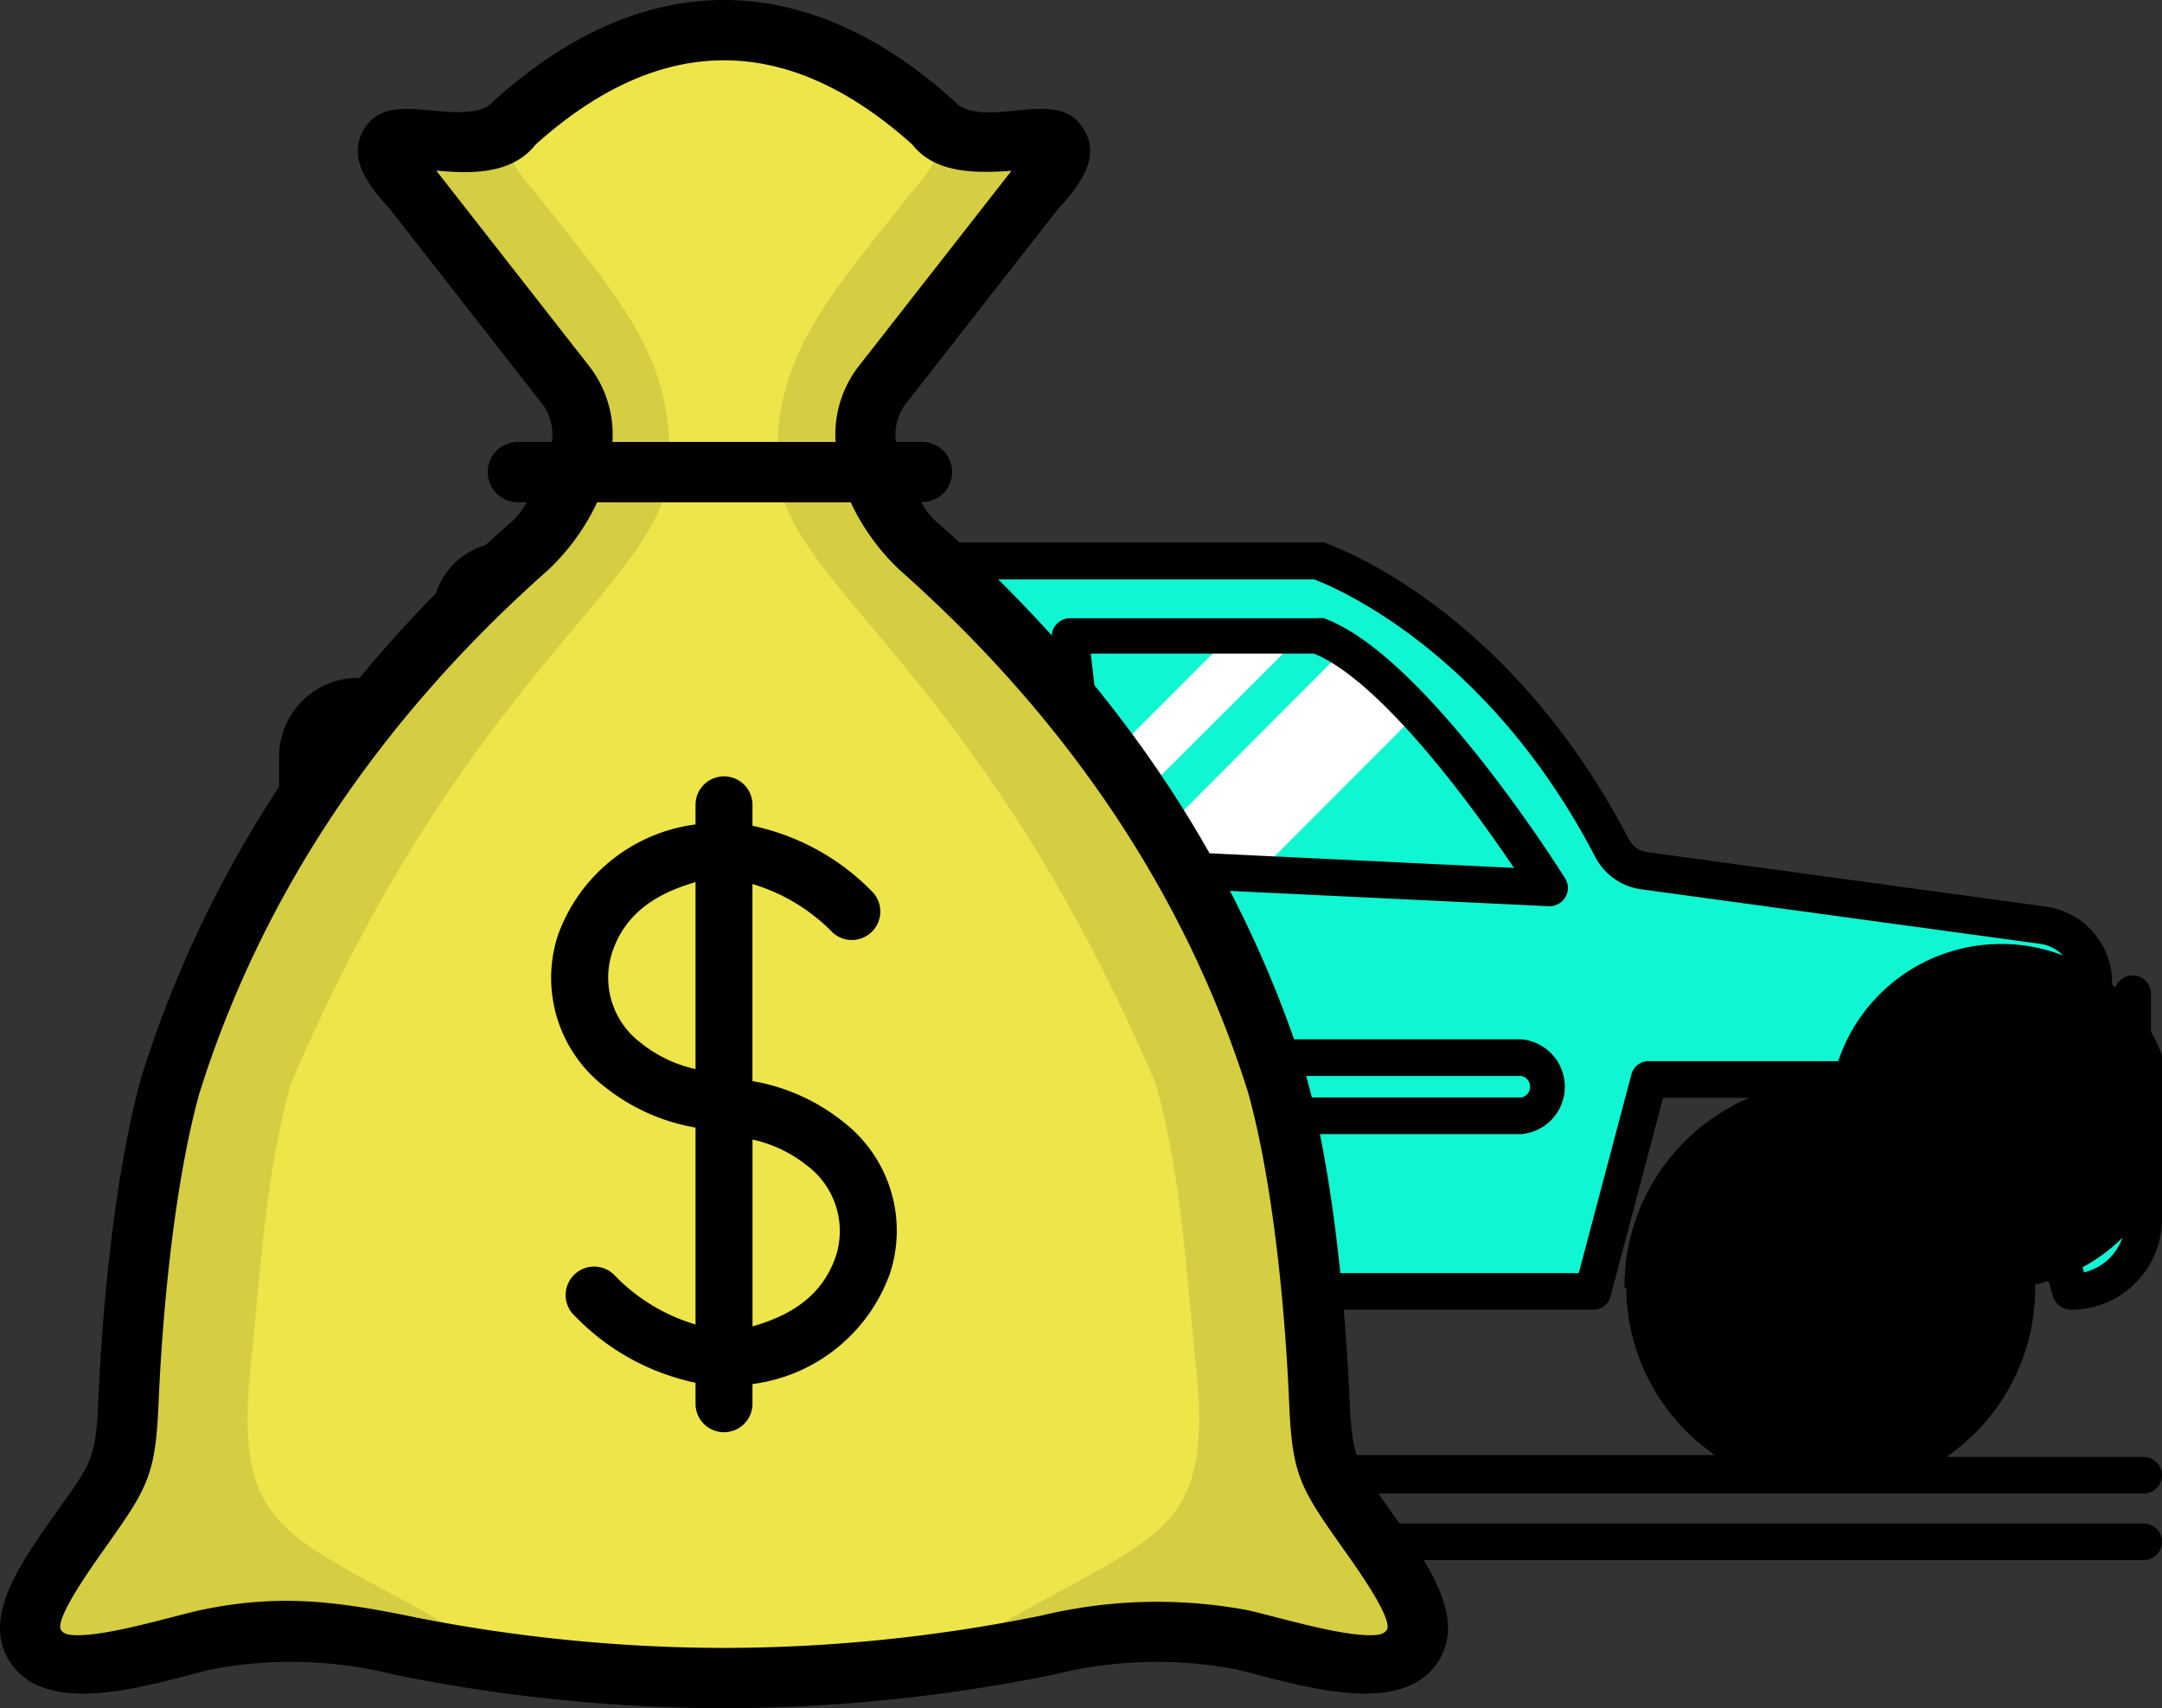 <svg xmlns="http://www.w3.org/2000/svg" width="129.134" height="102.034" viewBox="0 0 129.134 102.034">
  <rect x="0" y="0" width="129.134" height="102.034" fill="#333333" stroke="none"/>
  <g id="Group_36" data-name="Group 36" transform="translate(0)">
    <g id="Group_35" data-name="Group 35" transform="translate(16.056 32.502)">
      <path id="Path_74" data-name="Path 74" d="M110.206,49.825h-1.112V42.456a3.456,3.456,0,0,0-2.979-3.416L82.28,35.782a2.542,2.542,0,0,1-1.986-1.371C73.143,20.706,62.715,17.25,62.715,17.25H14.191a3.218,3.218,0,0,0-3.138,2.542l-1.986,9.2L7.08,38.384v13.05A9.117,9.117,0,0,0,7.6,54.492v.159a9.455,9.455,0,0,0,8.918,6.277h.795l1.728-6.435,1.569-5.959H42.872l1.788,5.959,1.986,6.435H79.181l1.688-6.435,1.649-6.237h21.531l1.807,6.237,1.847,6.435a4.33,4.33,0,0,0,4.33-4.31V51.672a1.867,1.867,0,0,0-1.827-1.847Z" transform="translate(-0.088 -16.277)" fill="#11f6d2"/>
      <path id="Path_75" data-name="Path 75" d="M110.467,50.885h-1.112V43.516a3.337,3.337,0,0,0-.5-1.768,3.436,3.436,0,0,0-2.483-1.649L82.541,36.842a2.542,2.542,0,0,1-1.986-1.371C73.4,21.766,62.976,18.31,62.976,18.31H14.452a3.218,3.218,0,0,0-3.138,2.542l-1.986,9.2L7.341,39.543v13.05a6.733,6.733,0,0,0,0,1.092,9.455,9.455,0,0,0,8.918,6.277h.794L18.8,53.447l1.569-5.959H42.637l1.788,5.959,1.986,6.435H78.945l1.688-6.435,1.649-6.237h21.531l1.807,6.237,1.847,6.435a4.33,4.33,0,0,0,4.33-4.31V51.461a1.986,1.986,0,0,0-1.331-.576Z" transform="translate(0.147 -15.231)" fill="#11f6d2"/>
      <path id="Path_76" data-name="Path 76" d="M56.371,34.536,38.892,33.7l-7.329-.358a1.509,1.509,0,0,1-.417,0A2.662,2.662,0,0,1,29.159,31.8a2.861,2.861,0,0,1-.2-.735l-.338-2.9L27.61,19.52H42.447a7.547,7.547,0,0,1,1.589.814,24.073,24.073,0,0,1,4.35,3.833,79.906,79.906,0,0,1,7.985,10.368Z" transform="translate(20.159 -14.038)" fill="#11f6d2"/>
      <rect id="Rectangle_1" data-name="Rectangle 1" width="25.643" height="3.476" rx="0.87" transform="translate(50.888 30.688)" fill="#11f6d2"/>
      <circle id="Ellipse_9" data-name="Ellipse 9" cx="11.163" cy="11.163" r="11.163" transform="translate(20.796 33.17)"/>
      <ellipse id="Ellipse_10" data-name="Ellipse 10" cx="6.455" cy="6.455" rx="6.455" ry="6.455" transform="translate(25.503 37.878)" fill="#fff"/>
      <circle id="Ellipse_11" data-name="Ellipse 11" cx="11.163" cy="11.163" r="11.163" transform="translate(82.072 33.17)"/>
      <ellipse id="Ellipse_12" data-name="Ellipse 12" cx="6.455" cy="6.455" rx="6.455" ry="6.455" transform="translate(86.779 37.878)" fill="#fff"/>
      <circle id="Ellipse_13" data-name="Ellipse 13" cx="3.158" cy="3.158" r="3.158" transform="translate(90.077 41.175)" fill="#11f6d2"/>
      <circle id="Ellipse_14" data-name="Ellipse 14" cx="3.158" cy="3.158" r="3.158" transform="translate(28.821 41.175)" fill="#616199"/>
      <path id="Path_77" data-name="Path 77" d="M11.641,24.955,9.654,34.35v9.1a3.516,3.516,0,0,1-1.629.4A3.615,3.615,0,0,1,4.49,40.209V24.955a3.575,3.575,0,1,1,7.151,0Z" transform="translate(-2.643 -12.243)" fill="#81a9e4"/>
      <path id="Path_78" data-name="Path 78" d="M7.159,28.52H8.986a2.244,2.244,0,0,1,2.244,2.244v2.979a2.244,2.244,0,0,1-2.244,2.225H7V28.52Z" transform="translate(-0.167 -5.162)" fill="#ff9797"/>
      <path id="Path_79" data-name="Path 79" d="M35.667,21.563v.218L35.35,32.071l-3.714.675-6.753-.179-7.965-.2-3.337-.1-.934-.02L11.3,30.382l-.576-.794L14.871,19.16l7.587.04,4.151.04,3.377.02h.02l4.429.02Z" transform="translate(3.502 -14.393)" fill="#11f6d2"/>
      <g id="Group_34" data-name="Group 34" transform="translate(14.798 4.807)">
        <path id="Path_80" data-name="Path 80" d="M26.324,19.22,13.294,32.25l-.934-.02L11.01,30.363,22.173,19.18Zm9.057,2.324v.218L24.6,32.547l-7.965-.2L29.7,19.24h.02l4.429.02ZM57.905,19.8,45.611,32.071a2.86,2.86,0,0,1-.2-.735l-.338-2.9,8.62-8.64Zm6.932,4.648-9.574,9.594-7.746-.417,12.97-13.01a24.074,24.074,0,0,1,4.35,3.833Z" transform="translate(-11.01 -19.18)" fill="#fff"/>
      </g>
      <path id="Path_81" data-name="Path 81" d="M7.34,36H18.781l-1.668,6.435h-.795A9.474,9.474,0,0,1,7.34,36Zm37.044,0H80.613l-1.688,6.435H46.29Zm67.433,0v2.125a4.33,4.33,0,0,1-4.33,4.31L105.6,36Z" transform="translate(0.168 2.216)" fill="#11f6d2"/>
      <path id="Path_82" data-name="Path 82" d="M7.976,21.34V43.864A3.615,3.615,0,0,1,4.44,40.229V24.955A3.6,3.6,0,0,1,7.976,21.34Z" transform="translate(-2.692 -12.243)" fill="#95bfff"/>
      <g id="Layer_2" data-name="Layer 2" transform="translate(0 0)">
        <path id="Path_83" data-name="Path 83" d="M60.1,36.037a.993.993,0,0,0,.993-.993v-4.27a.993.993,0,1,0-1.986,0v4.27A.993.993,0,0,0,60.1,36.037Z" transform="translate(51.226 -3.919)" stroke="#000" stroke-width="0.2"/>
        <path id="Path_84" data-name="Path 84" d="M110.222,61.669a1.053,1.053,0,0,0,.993.715,5.323,5.323,0,0,0,5.323-5.3V52.135a2.86,2.86,0,0,0-2.86-2.84h-.119V42.919a4.489,4.489,0,0,0-3.853-4.409L85.87,35.252a1.549,1.549,0,0,1-1.172-.834c-7.25-13.9-17.7-17.5-18.134-17.658h-48.9a4.231,4.231,0,0,0-4.112,3.317l-1.331,6.2a4.608,4.608,0,0,0-7.945,3.218V44.766a4.628,4.628,0,0,0,4.608,4.628,3.475,3.475,0,0,0,.636,0v2.642A10.507,10.507,0,0,0,20.006,62.5H20.8a.953.953,0,0,0,.953-.755l3.059-11.679h5.78a12.156,12.156,0,0,0-1.748,21.312H4.553a.993.993,0,1,0,0,1.986H115.545a.993.993,0,1,0,0-1.986H103.429a12.136,12.136,0,0,0-2.344-21.551h5.681Zm-98.677-20.6h.834a1.251,1.251,0,0,1,1.251,1.251V45.3a1.251,1.251,0,0,1-1.251,1.231h-.834ZM6.3,44.726V29.452a2.642,2.642,0,0,1,5.264,0L9.578,38.728a.814.814,0,0,0,0,.218v8.422A2.662,2.662,0,0,1,6.3,44.726Zm17.876,3.238a.953.953,0,0,0-.953.735L20.165,60.4a8.5,8.5,0,0,1-8.5-8.481V48.54h.715a3.238,3.238,0,0,0,3.238-3.218V42.343a3.238,3.238,0,0,0-3.238-3.257h-.834v-.139l1.986-9.3,1.986-9.137a2.225,2.225,0,0,1,2.165-1.748H66.008c1.231.457,10.428,4.27,16.863,16.625a3.555,3.555,0,0,0,2.662,1.887l23.835,3.257a2.463,2.463,0,0,1,2.125,2.443v7.369a.993.993,0,0,0,.993.993h1.192a.874.874,0,0,1,.874.854v4.946a3.317,3.317,0,0,1-2.642,3.238l-3.436-11.918a.993.993,0,0,0-.953-.715H85.99a.953.953,0,0,0-.953.735L81.878,60.4H50.753L47.3,48.679a.973.973,0,0,0-.953-.715Zm1.271,13.109a4.224,4.224,0,1,1-.1,0Zm81.635,0a10.167,10.167,0,1,0-.1,0Zm-22.345,0A12.136,12.136,0,0,0,90.26,71.263H42.173A12.136,12.136,0,0,0,40.4,49.95h5.2l3.456,11.719a.993.993,0,0,0,.953.715H82.653a.953.953,0,0,0,.953-.735l3.158-11.918H92.5a12.156,12.156,0,0,0-7.866,11.342Z" transform="translate(-3.56 -16.76)" stroke="#000" stroke-width="0.2"/>
        <path id="Path_85" data-name="Path 85" d="M20.86,34H40.723a3.059,3.059,0,0,0,3.039-3.039V22.087a3.476,3.476,0,0,0-3.575-3.476H23.244a3.973,3.973,0,0,0-3.714,2.761L17.047,28.78a3.973,3.973,0,0,0,3.814,5.3Zm-1.986-4.668,2.5-7.429A1.986,1.986,0,0,1,23.2,20.6H40.187a1.51,1.51,0,0,1,1.49,1.49v8.879a1.053,1.053,0,0,1-1.053,1.053H20.761a1.986,1.986,0,0,1-1.986-2.681Zm36.348,5.939,24.828,1.192a.993.993,0,0,0,.854-.477.973.973,0,0,0,0-1.033c-.338-.536-8.362-13.288-14.341-15.493a.934.934,0,0,0-.338,0H51.409a.993.993,0,0,0-.735.338.914.914,0,0,0-.238.775l1.351,11.54a3.6,3.6,0,0,0,3.436,3.158Zm10.785-13.9c4.151,1.688,9.812,9.554,12.116,13.01l-22.8-1.092a1.649,1.649,0,0,1-1.569-1.45L52.541,21.372ZM47.695,37.48a.993.993,0,0,0-.993-.993H16.212a.993.993,0,0,0-.993.993,1.013,1.013,0,0,0,.993.993H46.7A1.013,1.013,0,0,0,47.695,37.48Zm11.8.993a1.013,1.013,0,0,0,.993-.993.993.993,0,0,0-.993-.993h-5.72a.993.993,0,0,0,0,1.986Zm18.869,6.138H56.2a2.741,2.741,0,1,0,0,5.462H78.362a2.741,2.741,0,0,0,0-5.462Zm0,3.476H56.2a.755.755,0,1,1,0-1.49H78.362a.755.755,0,0,1,0,1.49ZM35.519,51.8a7.448,7.448,0,1,0,7.448,7.448A7.448,7.448,0,0,0,35.519,51.8Zm0,12.911a5.462,5.462,0,1,1,5.462-5.462,5.462,5.462,0,0,1-5.462,5.462Zm53.827-5.462A7.448,7.448,0,1,0,96.795,51.8,7.448,7.448,0,0,0,89.346,59.249Zm12.911,0a5.462,5.462,0,1,1-5.462-5.462,5.462,5.462,0,0,1,5.462,5.462Zm13.288,14.281H4.553a.993.993,0,1,0,0,1.986H115.545a.993.993,0,1,0,0-1.986Z" transform="translate(-3.56 -14.936)" stroke="#000" stroke-width="0.2"/>
      </g>
    </g>
    <g id="Group_33" data-name="Group 33" transform="translate(0 0)">
      <g id="Group_32" data-name="Group 32" transform="translate(0 0)">
        <path id="Path_71" data-name="Path 71" d="M37.125,27.289l-1.547,3.026a4.673,4.673,0,0,1-1.12,1.449c-11.034,9.775-17.8,20.686-21.38,32.1-1.514,5.453-1.794,10.936-2.383,16.758-.171,1.665-.106,3.4-.363,5.136-.473,3.159-7.077,8.926-5.342,11.617,1.388,2.153,4.365.98,10.2-.341,7.065-1.5,10.911.575,16.08,1.055a89.95,89.95,0,0,0,29.728,0c5.169-.48,9.016-2.555,16.076-1.055,5.828,1.32,8.812,2.494,10.2.341C89,94.684,82.4,88.915,81.927,85.758c-.263-1.733-.2-3.471-.365-5.136-.6-5.822-.869-11.305-2.383-16.758C75.6,52.453,68.833,41.539,57.8,31.764a4.679,4.679,0,0,1-1.12-1.449L55.13,27.289a4.832,4.832,0,0,1,.5-5.273l9.083-11.622c1-1.112,1.753-2.035,1.367-2.637S64.943,7.47,63.1,7.483c-2.153.222-3.732-.008-4.371-.973-8.287-7.518-16.9-7.518-25.192,0-.645.963-2.224,1.194-4.377.973-1.841-.012-2.6-.327-2.985.275s.369,1.524,1.371,2.637l9.081,11.622a4.841,4.841,0,0,1,.5,5.273" transform="translate(-2.884 0.907)" fill="#ede54a" fill-rule="evenodd"/>
        <path id="Path_72" data-name="Path 72" d="M74.313,77.744c-.594-5.82-.869-11.3-2.383-16.758-10.571-24.8-22.172-29.814-22.59-36.7-.414-6.85,3.236-10.5,8.132-16.762,1-1.116,1.475-1.932,1.367-2.643l-.194-1.247c.639.963,2.218,1.194,4.371.973,1.847-.014,2.606-.324,2.988.273s-.369,1.526-1.367,2.643L55.554,19.141a4.822,4.822,0,0,0-.5,5.271l1.547,3.03a4.619,4.619,0,0,0,1.12,1.445c11.034,9.775,17.795,20.686,21.38,32.1,1.514,5.457,1.788,10.938,2.383,16.758.169,1.667.1,3.406.361,5.136.475,3.163,7.077,8.926,5.344,11.622-1.145,1.771-1.957,1.62-5.985.653.084-.1-20.3-.894-20.184-.965,10.873-6.522,14.38-5.8,13.3-16.446m-56.453,0c.6-5.82.869-11.3,2.383-16.758,10.571-24.8,22.172-29.814,22.59-36.7.416-6.85-3.236-10.5-8.13-16.762-1-1.116-1.477-1.932-1.367-2.643l.194-1.247c-.639.963-2.218,1.194-4.373.973-1.847-.014-2.606-.324-2.988.273s.371,1.526,1.367,2.643L36.62,19.141a4.823,4.823,0,0,1,.5,5.271l-1.547,3.03a4.681,4.681,0,0,1-1.12,1.445c-11.034,9.775-17.8,20.686-21.38,32.1-1.514,5.457-1.788,10.938-2.383,16.758-.169,1.667-.1,3.406-.361,5.136C9.855,86.044,3.256,91.807,4.986,94.5c1.145,1.771,1.957,1.62,5.985.653-.082-.1,20.3-.894,20.184-.965-10.871-6.522-14.378-5.8-13.295-16.446Z" transform="translate(-2.886 3.783)" fill="#d5ce42" fill-rule="evenodd"/>
        <path id="Path_73" data-name="Path 73" d="M48.756,79.225V68.064a7.9,7.9,0,0,1,3.253,1.551,4.887,4.887,0,0,1,1.741,5.369c-.8,2.4-2.673,3.573-4.993,4.24M37.128,55.88a8.213,8.213,0,0,0,2.765,9.005,11.913,11.913,0,0,0,5.461,2.463v11.76A11.076,11.076,0,0,1,40.546,76.2a1.7,1.7,0,1,0-2.371,2.43,13.99,13.99,0,0,0,7.179,3.959v1.255a1.7,1.7,0,0,0,3.4,0V82.667a10.094,10.094,0,0,0,8.22-6.63,8.207,8.207,0,0,0-2.765-9.005,11.863,11.863,0,0,0-5.457-2.461V52.8a11.187,11.187,0,0,1,4.808,2.914,1.7,1.7,0,0,0,2.371-2.432,14.009,14.009,0,0,0-7.177-3.959V48.07a1.7,1.7,0,0,0-3.4,0v1.173a10.109,10.109,0,0,0-8.226,6.636ZM35.271,30h-.529a1.8,1.8,0,1,1,0-3.606h2.028a3.02,3.02,0,0,0-.641-2.355L27.043,12.416c-1-1.108-2.62-2.916-1.469-4.726.62-.959,1.433-1.288,3.257-1.157,1.273.078,3.577.51,4.414-.451,8.926-8.11,18.686-8.11,27.61,0,.869,1.006,3.183.524,4.414.451C67.1,6.4,67.915,6.727,68.525,7.7c1.157,1.794-.463,3.606-1.541,4.808L57.975,24.037a3,3,0,0,0-.643,2.355h1.5a1.8,1.8,0,0,1,.188,3.594l-.184,0a4.246,4.246,0,0,0,1.082,1.328c10.646,9.432,18.013,20.5,21.9,32.914,1.573,5.638,2.339,13.364,2.6,19.354.163,3.653.4,3.755,2.586,6.85,2.153,3.053,4.385,6.21,2.7,8.824-2.257,3.492-8.659,1.253-12.109.441a25.379,25.379,0,0,0-10.818.318,99.441,99.441,0,0,1-19.723,2.016,99.767,99.767,0,0,1-19.727-2.014A25.292,25.292,0,0,0,16.485,99.7c-3.443.816-9.83,3.047-12.085-.443-1.681-2.612.549-5.771,2.7-8.824,2.192-3.085,2.426-3.208,2.586-6.85.257-5.959,1.02-13.689,2.581-19.3,3.91-12.466,11.277-23.539,21.921-32.971A4.246,4.246,0,0,0,35.271,30Zm18.448-3.606a6.653,6.653,0,0,1,1.422-4.573L64.226,10.2c-2.026.143-4.553.2-5.924-1.567-7.475-6.708-15.023-6.708-22.5,0-1.492,1.918-4.253,1.708-5.936,1.555l9.1,11.634a6.669,6.669,0,0,1,1.424,4.573ZM28.047,96.487a95.911,95.911,0,0,0,19,1.941,95.556,95.556,0,0,0,19-1.941,29.458,29.458,0,0,1,12.313-.308c2.075.486,5.375,1.49,7.31,1.49.759,0,.882-.186,1-.365.239-.739-1.69-3.475-2.622-4.787-2.618-3.7-3.053-4.4-3.241-8.783-.243-5.665-.971-13.164-2.449-18.48-3.681-11.722-10.7-22.247-20.839-31.234A13.367,13.367,0,0,1,54.62,30H39.479a13.4,13.4,0,0,1-2.906,4.022C26.429,43.005,19.413,53.531,15.717,65.31c-1.463,5.283-2.192,12.791-2.432,18.423-.188,4.4-.612,5.073-3.241,8.783-.926,1.312-2.859,4.049-2.616,4.8.114.169.233.353,1,.353,1.93,0,5.216-1,7.281-1.484,4.516-.961,7.863-.6,12.342.3ZM45.354,52.692V63.855A7.941,7.941,0,0,1,42.1,62.3a4.874,4.874,0,0,1-1.739-5.371c.777-2.414,2.706-3.583,4.991-4.24Z" transform="translate(-3.81 0)" fill-rule="evenodd"/>
      </g>
    </g>
  </g>
</svg>
